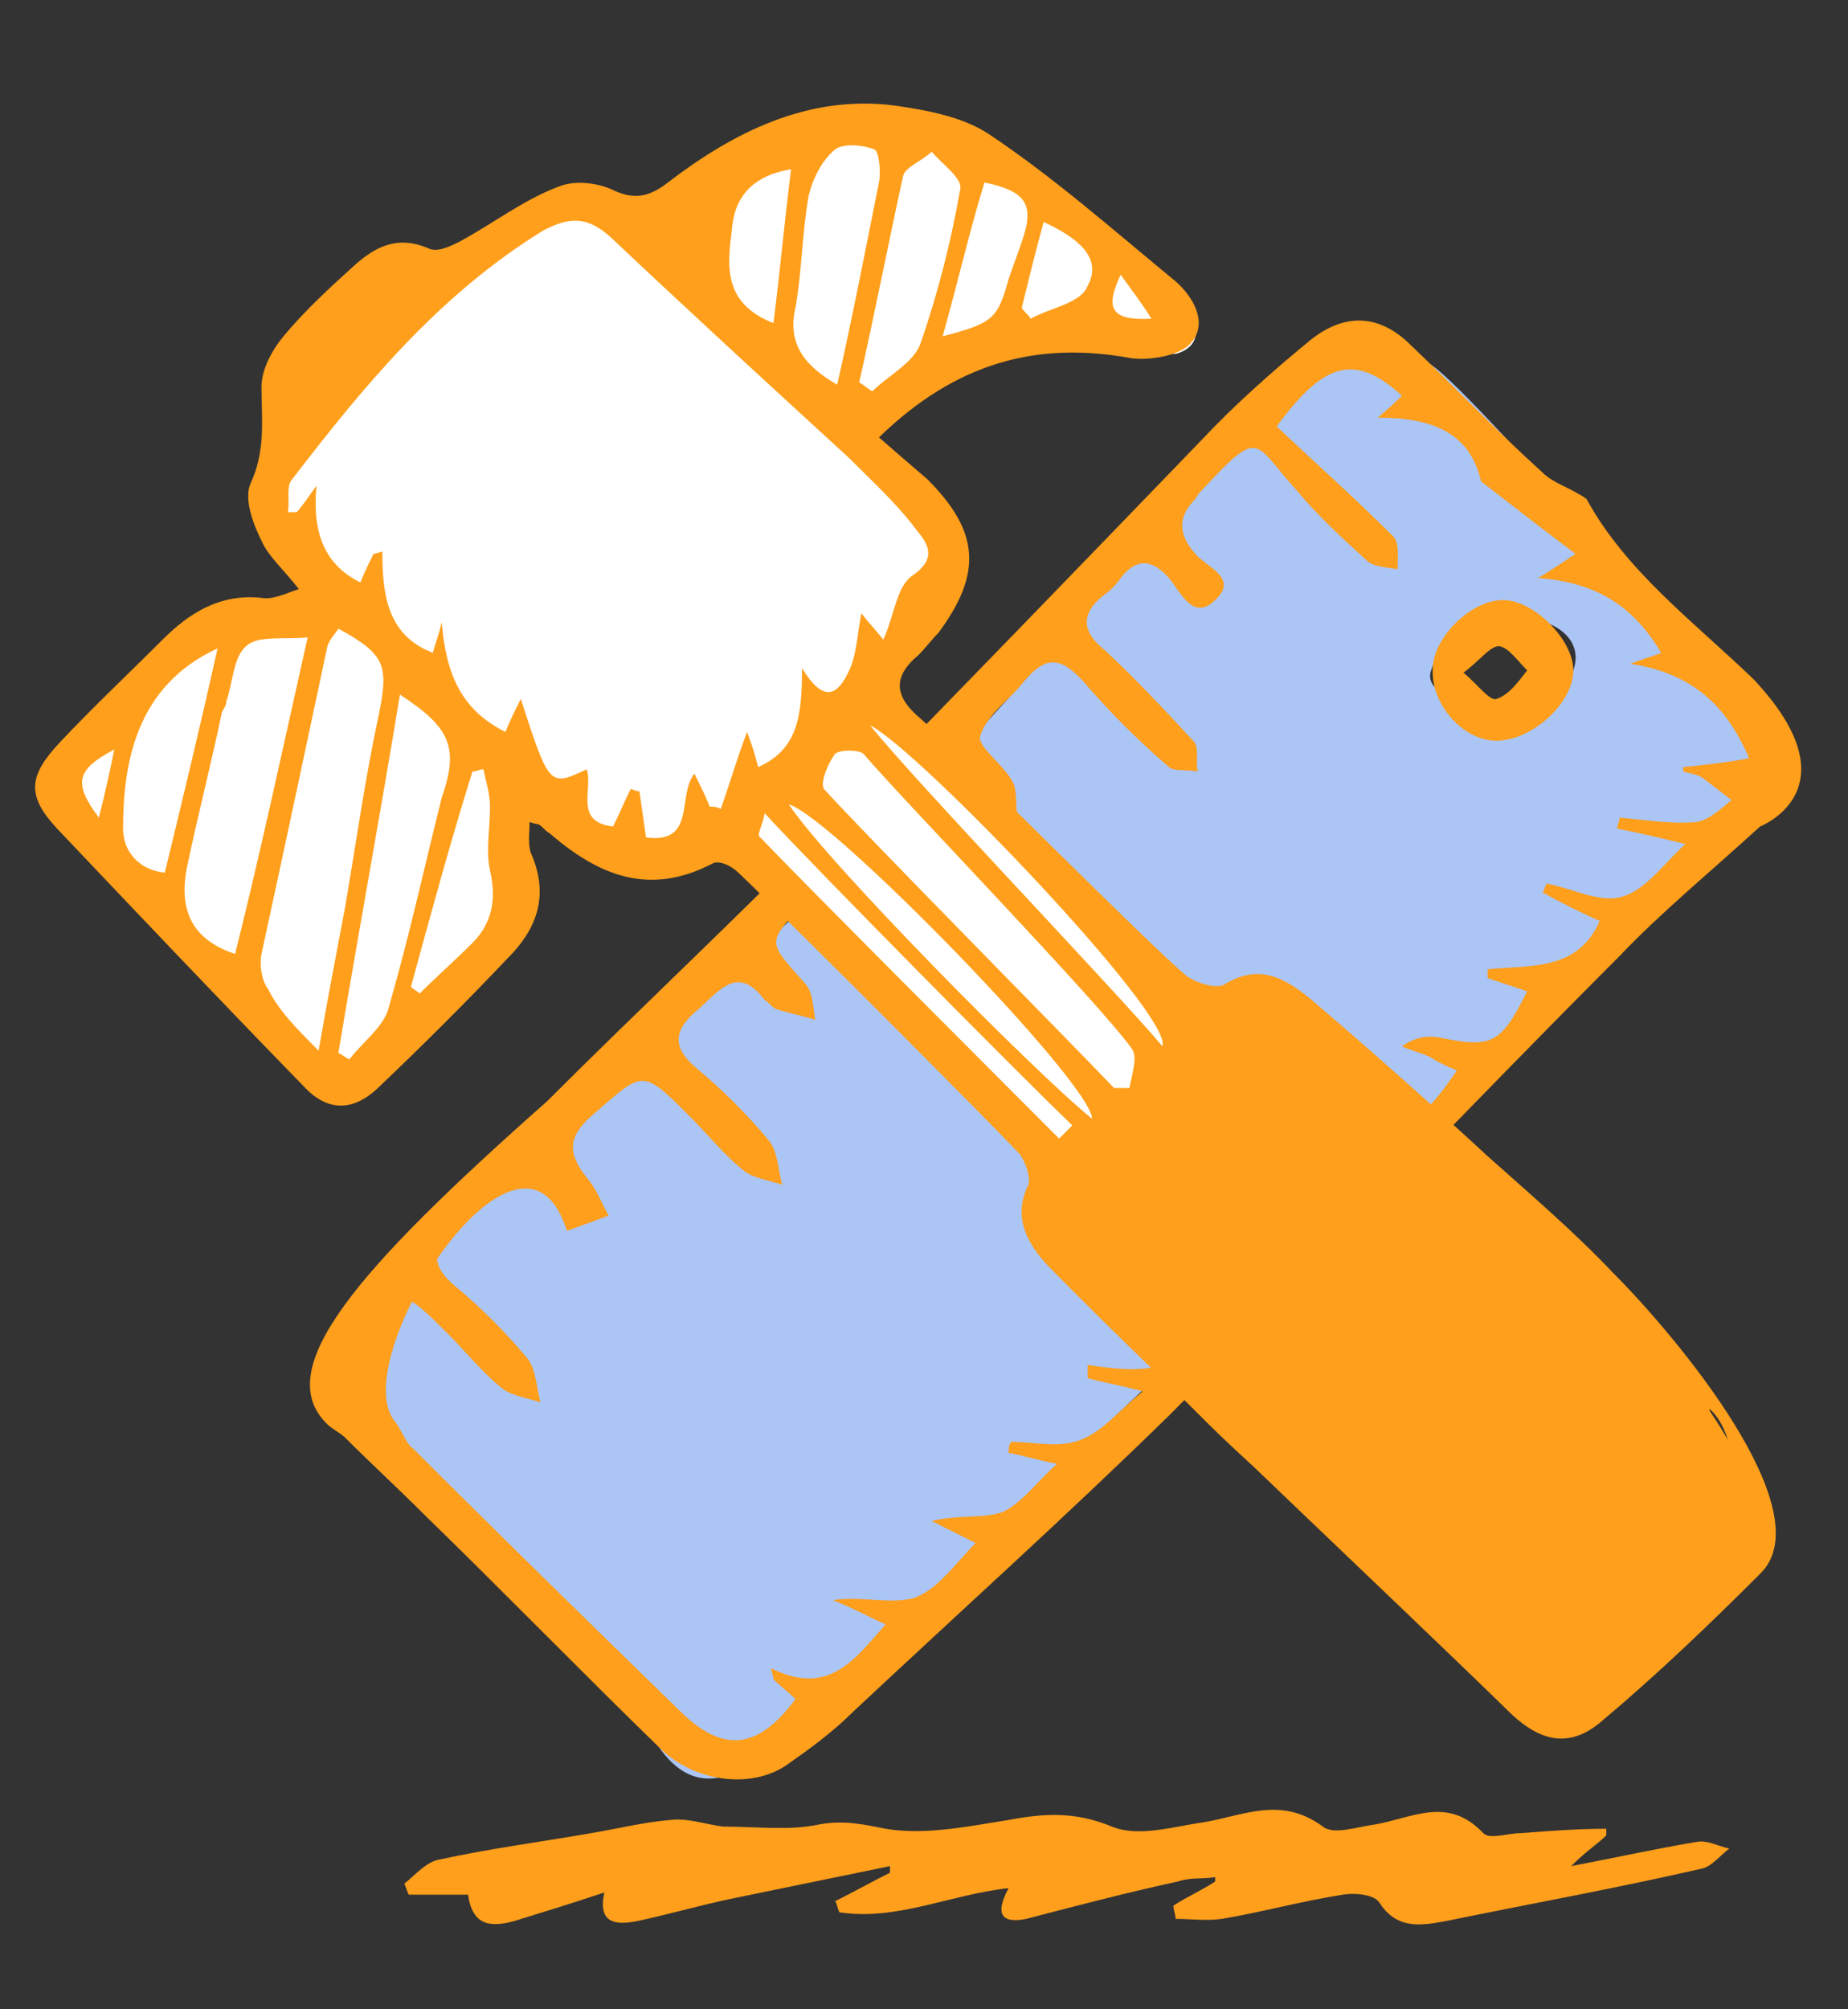 <?xml version="1.0" encoding="utf-8"?>
<!-- Generator: Adobe Illustrator 21.1.0, SVG Export Plug-In . SVG Version: 6.00 Build 0)  -->
<svg version="1.1" xmlns="http://www.w3.org/2000/svg" xmlns:xlink="http://www.w3.org/1999/xlink" x="0px" y="0px"
	 viewBox="0 0 84.1 91.4" style="enable-background:new 0 0 84.1 91.4;" xml:space="preserve">
<rect x="0" y="0" width="84.1" height="91.4" fill="#333333" stroke="none"/>
<style type="text/css">
	.st0{fill:#FF9F1B;}
	.st1{fill:#007AE5;}
	.st2{fill:#ABC5F5;}
	.st3{fill:#FFFFFF;}
	.st4{fill:#EDB664;}
</style>
<g id="Calque_1">
</g>
<g id="Calque_2">
</g>
<g id="Calque_4">
	<g>
		<path class="st2" d="M65.4,16.8c-2.6-2.1-5.8-1.3-5.8-1.3S43,37.1,30,46.9S15.9,63.8,15.9,63.8S27.5,75.9,30,79.5s5.7-0.8,5.7-0.8
			l46.2-43.8C81.9,34.9,68,18.9,65.4,16.8z M65.1,30.6c1-3.7,7.5-3,6.5-0.1S64.7,32.2,65.1,30.6z"/>
		<g>
			<path class="st0" d="M80.1,37.6c-2.3,2.1-4.5,3.9-6.4,5.9c-6.9,6.9-13.6,14-20.5,20.9c-4.7,4.6-9.6,9-14.4,13.5
				c-0.9,0.9-2,1.7-3,2.4c-1.6,1.1-4.2,0.8-5.8-0.8c-3.6-3.5-7.1-7.1-10.7-10.6c-1.2-1.2-2.4-2.3-3.6-3.5c-0.2-0.2-0.6-0.4-0.8-0.6
				c-2.6-2.5,1.3-7,10-14.7c4.3-4.3,8.7-8.4,12.9-12.7c5.7-5.8,11.3-11.6,16.9-17.4c1.5-1.6,3.2-3.1,4.9-4.5
				c1.6-1.3,3.2-1.2,4.6,0.2c2,1.9,3.9,3.9,6,5.8c0.5,0.5,1.3,0.7,2,1.2c1.8,3.3,4.9,5.6,7.6,8.2C84.5,35.9,80.1,37.6,80.1,37.6z
				 M58.1,19.4c1.8,1.7,3.6,3.3,5.3,5c0.3,0.3,0.2,1,0.2,1.5c-0.5-0.1-1.1-0.1-1.4-0.4c-1.1-1-2.2-2-3.2-3.2c-2-2.2-1.6-2.9-4.3,0
				c-0.1,0.1-0.2,0.2-0.3,0.4c-0.8,0.8-0.8,1.6,0,2.5c0.5,0.6,2,1.1,0.9,2.1c-1,1-1.6-0.4-2.1-1c-0.8-0.9-1.5-0.9-2.2,0
				c-0.2,0.3-0.5,0.6-0.8,0.8c-1.1,0.9-0.9,1.7,0.1,2.5c1.4,1.3,2.7,2.7,4,4.1c0.3,0.3,0.1,0.9,0.2,1.4c-0.5-0.1-1.1,0-1.3-0.2
				c-1.4-1.2-2.7-2.5-3.9-3.9c-1-1.1-1.7-1.2-2.7,0c-0.6,0.8-1.7,1.5-2,2.5c-0.1,0.5,1.1,1.3,1.5,2.1c0.2,0.4,0.1,1,0.2,1.5
				c-0.5-0.1-1-0.1-1.4-0.3c-0.4-0.2-0.7-0.5-0.9-0.9c-1.1-1.4-1.8-0.5-2.6,0.3c-0.8,0.8-2,1.5-0.5,2.9c1.4,1.3,2.7,2.6,4,4
				c0.3,0.3,0.3,0.9,0.4,1.4c-0.5-0.1-1.1,0-1.6-0.2c-0.3-0.1-0.5-0.4-0.7-0.7c-1.4-1.5-2.9-3-4.6-4.8c-0.8,0.9-1.2,1.7-1.8,2.3
				c-1.7,1.8-1.7,1.7,0,3.6c0.4,0.4,0.4,1.1,0.5,1.7c-0.6-0.2-1.2-0.3-1.8-0.5c-0.2-0.1-0.3-0.3-0.5-0.4c-1.2-1.6-2-0.5-3,0.4
				c-1.1,0.9-1.3,1.7-0.1,2.7c1.2,1,2.3,2.1,3.3,3.3c0.4,0.5,0.4,1.3,0.6,2c-0.6-0.2-1.3-0.3-1.7-0.6c-0.9-0.7-1.7-1.7-2.5-2.5
				c-2.2-2.2-2.1-2.1-4.4-0.1c-1.3,1.1-1.1,1.9-0.2,3c0.4,0.5,0.6,1.1,0.9,1.6c-0.5,0.2-1.1,0.4-1.9,0.7c-2.1-6.7-10.2,6-7.8,8.7
				c0.4,0.6,0.5,1,0.8,1.2c4,4,8.1,8,12.1,11.9c2,2,3.6,1.8,5.3-0.5c-0.3-0.3-0.7-0.6-1-0.9c0-0.2-0.1-0.3-0.1-0.5
				c2.6,1.3,3.8-0.4,5.2-2c-0.9-0.4-1.6-0.8-2.4-1.1c1.3-0.2,2.6,0.2,3.7-0.1c1.1-0.4,1.9-1.6,2.8-2.5c-0.8-0.4-1.4-0.7-2-1
				c1.2-0.3,2.3-0.1,3.2-0.4c0.9-0.4,1.6-1.4,2.5-2.2c-1-0.2-1.6-0.4-2.2-0.5c0-0.2,0-0.3,0.1-0.5c1.1,0,2.2,0.3,3.2-0.1
				c1-0.4,1.7-1.3,2.8-2.2c-1.1-0.3-1.8-0.4-2.5-0.6c0-0.2,0-0.4,0-0.6c2.1,0.3,4.3,0.6,5.3-2c-0.8-0.3-1.5-0.6-2.3-0.9
				c1.4-0.2,2.8,0.1,3.8-0.3c1.2-0.5,2.1-1.6,3.2-2.6c-0.9-0.6-1.3-1-1.7-1.3c2.1,0.2,3.6-0.3,4.5-2.3c-0.8-0.3-1.4-0.6-2.1-0.9
				c0-0.3,0-0.5,0-0.8c3.1,1.6,4.6-0.1,6.1-2.3c-0.5-0.2-0.9-0.4-1.2-0.6c-0.4-0.2-0.9-0.3-1.3-0.5c0.6-0.4,1.1-0.5,1.7-0.4
				c2.4,0.5,2.8,0.3,4-2.1c-0.6-0.2-1.2-0.4-1.8-0.6c0-0.1,0-0.3,0-0.4c1.9-0.2,4.1,0.1,5.1-2.2c-0.9-0.4-1.7-0.8-2.6-1.3
				c0.1-0.1,0.1-0.3,0.2-0.4c1.1,0.2,2.4,0.9,3.4,0.6c1.1-0.3,1.9-1.5,2.9-2.4c-1.2-0.3-2.1-0.5-3.1-0.7c0-0.2,0.1-0.3,0.1-0.5
				c1.2,0.1,2.3,0.3,3.5,0.2c0.6-0.1,1.1-0.6,1.6-1c-0.4-0.3-0.9-0.7-1.3-1c-0.3-0.2-0.6-0.2-0.9-0.3c0-0.1,0-0.2,0-0.2
				c1-0.1,1.9-0.2,3-0.4c-1.1-2.6-2.8-3.9-5.4-4.3c0.5-0.2,0.9-0.3,1.4-0.5c-1.2-2-2.8-3.2-5.6-3.4c0.8-0.5,1.1-0.7,1.7-1.1
				c-1.6-1.2-3-2.3-4.3-3.3c-0.5-2.2-2.2-2.9-4.7-2.9c0.6-0.5,0.9-0.8,1.1-1C61.7,16.1,60.3,16.4,58.1,19.4z"/>
			<path class="st0" d="M68.4,27.3c1.4,0,3.2,1.8,3.2,3.2c0,1.5-1.9,3.2-3.5,3.2c-1.5,0-2.9-1.6-2.9-3.1
				C65.1,29.1,66.9,27.3,68.4,27.3z M66.6,30.6c0.7,0.6,1.2,1.3,1.5,1.2c0.6-0.2,1-0.8,1.4-1.3c-0.4-0.4-0.9-1.1-1.3-1.1
				C67.8,29.4,67.3,30.1,66.6,30.6z"/>
			<path class="st0" d="M20.8,55.8c-1.1,0.9-1.3,1.7-0.1,2.7c1.2,1,2.3,2.1,3.3,3.3c0.4,0.5,0.4,1.3,0.6,2c-0.6-0.2-1.3-0.3-1.7-0.6
				c-0.9-0.7-1.7-1.7-2.5-2.5c-2.2-2.2-2.1-2.1-4.4-0.1"/>
		</g>
		<path class="st0" d="M73.1,83.5c-0.4,0.4-0.9,0.7-1.6,1.4c2.1-0.4,3.9-0.8,5.7-1.1c0.5-0.1,1,0.2,1.5,0.3
			c-0.4,0.3-0.8,0.8-1.2,0.9c-3.9,0.9-7.8,1.6-11.7,2.4c-1.1,0.2-2.2,0.4-3-0.8c-0.2-0.4-1.1-0.5-1.7-0.4c-1.9,0.3-3.7,0.8-5.5,1.1
			c-0.7,0.1-1.4,0-2.1,0c0-0.2-0.1-0.4-0.1-0.6c0.6-0.4,1.3-0.7,1.9-1.1c0-0.1,0-0.2,0-0.2c-0.6,0.1-1.1,0-1.7,0.2
			c-2.3,0.5-4.6,1.1-6.9,1.7c-1,0.2-1.5-0.1-0.8-1.4c-2.7,0.3-5.1,1.5-7.7,1.1c-0.1-0.2-0.1-0.4-0.2-0.5c0.8-0.4,1.7-0.9,2.5-1.3
			c0-0.1,0-0.2,0-0.3c-2.4,0.5-4.9,1-7.3,1.5c-1.4,0.3-2.8,0.7-4.2,1c-1,0.2-1.8,0.1-1.5-1.3c-1.5,0.5-2.8,0.9-4.1,1.3
			c-1.1,0.3-1.9,0.2-2.1-1.2c-0.9,0-1.8,0-2.7,0c-0.1-0.2-0.1-0.3-0.2-0.5c0.5-0.4,1-1,1.6-1.1c2.3-0.5,4.6-0.8,6.9-1.2
			c1.2-0.2,2.4-0.5,3.6-0.6c0.8-0.1,1.6,0.2,2.4,0.3c1.5,0,3,0.2,4.4-0.1c1.1-0.2,2,0,3,0.2c1.8,0.3,3.7-0.1,5.6-0.4
			c1.6-0.3,3-0.4,4.7,0.3c1.2,0.5,2.8,0,4.2-0.2c1.8-0.3,3.5-1.2,5.4,0.2c0.5,0.4,1.6,0,2.4-0.1c1.7-0.3,3.3-1.3,4.9,0.4
			c0.3,0.3,1.1,0,1.7,0c1.3-0.1,2.6-0.2,3.9-0.2C73.1,83.1,73.1,83.3,73.1,83.5z"/>
		<path class="st3" d="M2.5,35.7l13.2,13.8l8.2-6.9l-0.7-7.9l5,4.6c0,0,4.3,0.1,5.2-1.3c1.2,1,15,15.2,15,15.2s-1.6,1.5-1,2.6
			C48,56.8,70.1,78,70.1,78s1.5,0.1,2.1,0s8-7.4,8-7.4s-2-6.3-4.4-8.5S59.9,45.8,59.9,45.8s-3.1-1.7-4.5,0.2
			C53,45.2,40,32.2,40,32.2l2.5-4.8c0,0,3-1.6-2.9-6.6c-0.2-1.6,3.8-5.6,6.9-5.2s7,0.5,7,0.5s3.9-0.8-4.4-5.9S37.4,3.9,31,9.4
			c-2.6,0.2-2.8,0.1-3.8-0.1s-7.4,3.4-7.4,3.4l-7.6,9.8c0,0,1.5,3.3,1.5,4c0,0.7,0.8,2.4-0.9,2.4S9,28.6,7.1,30.7S2.5,35.7,2.5,35.7
			z"/>
		<path class="st0" d="M40,19.9c0.8,0.7,1.5,1.3,2.2,1.9c2.4,2.4,2.5,4.3,0.5,7c-0.3,0.3-0.6,0.7-0.9,1c-1.2,1-1.1,1.9,0.1,2.9
			C43.5,34.1,52.3,43,54,44.4c0.4,0.3,1.3,0.6,1.7,0.4c1.6-1,2.8-0.3,4,0.7c2.7,2.3,5.4,4.7,8,7.1c1.9,1.7,3.9,3.4,5.7,5.3
			c2.9,2.9,9.6,10.9,6.7,13.7c-2.3,2.3-4.7,4.6-7.2,6.7c-1.4,1.2-2.7,1-4.1-0.3c-4.8-4.7-16.2-15.4-20.9-20.2c-1-1-1.9-2.3-1.1-3.9
			c0.1-0.3-0.1-1-0.4-1.4c-1.8-1.9-10.9-11-12.8-12.8c-0.3-0.3-0.9-0.6-1.2-0.4c-2.9,1.5-5.2,0.5-7.4-1.4c-0.2-0.1-0.3-0.3-0.5-0.4
			c0,0-0.1,0-0.4-0.1c0,0.5-0.1,1.1,0.1,1.5c0.8,1.9,0.2,3.4-1.1,4.7c-1.9,2-3.8,3.9-5.8,5.8c-1.2,1.2-2.4,1.2-3.5,0
			c-3.8-3.9-7.5-7.8-11.2-11.7c-1.4-1.5-1.3-2.4,0.1-3.9c1.5-1.6,3.1-3.1,4.7-4.7c1.2-1.2,2.6-2.1,4.5-1.9c0.5,0.1,1.1-0.2,1.7-0.4
			c-0.7-0.9-1.4-1.5-1.7-2.2c-0.4-0.8-0.8-1.9-0.5-2.6c0.7-1.5,0.5-2.9,0.5-4.4c0-0.8,0.5-1.7,1-2.3c1-1.2,2.1-2.2,3.2-3.2
			c1-0.9,2-1.4,3.4-0.8c0.4,0.2,1-0.1,1.4-0.3c1.5-0.8,2.9-1.9,4.5-2.5c0.7-0.3,1.7-0.2,2.4,0.1c1,0.5,1.7,0.4,2.6-0.3
			c3-2.3,6.4-4,10.3-3.5C42.1,5,43.8,5.3,45,6.1c3,2,5.7,4.4,8.5,6.7c0.8,0.7,1.5,1.9,0.7,2.8c-0.5,0.6-1.9,0.8-2.7,0.7
			C47.2,15.5,43.5,16.5,40,19.9z M23,33.3c0.2-0.5,0.4-0.9,0.7-1.5c1.3,4,1.3,4,3,3.2c0.3,0.9-0.6,2.4,1.2,2.6
			c0.3-0.6,0.5-1.1,0.8-1.7c0.1,0,0.2,0.1,0.4,0.1c0.1,0.7,0.2,1.4,0.3,2.1c2.3,0.3,1.4-1.9,2.2-2.9c0.3,0.6,0.5,1,0.7,1.5
			c0.2,0,0.3,0,0.5,0.1c0.4-1.1,0.7-2.2,1.2-3.5c0.3,0.8,0.4,1.2,0.5,1.6c1.8-0.8,2-2.3,2-4.5c1.1,1.8,1.7,1,2.1,0.2
			c0.4-0.8,0.4-1.7,0.6-2.7c0.3,0.4,0.6,0.7,1,1.2c0.5-1.1,0.6-2.4,1.3-2.9c1.2-0.8,0.7-1.5,0.2-2.1c-0.9-1.2-2-2.2-3.1-3.3
			c-3.6-3.3-7.2-6.6-10.8-10c-1-0.9-1.8-1-3.1-0.3c-4.7,2.9-8.1,7-11.4,11.3c-0.3,0.3-0.1,1-0.2,1.5c0.1,0,0.3,0,0.4,0
			c0.2-0.2,0.4-0.5,0.9-1.2c-0.2,2.2,0.4,3.6,2,4.4c0.2-0.5,0.4-0.9,0.6-1.3c0.1,0,0.3-0.1,0.4-0.1c0,1.9,0.2,3.8,2.3,4.6
			c0.1-0.4,0.3-0.9,0.4-1.4C20.3,30.7,21,32.3,23,33.3z M57.2,46.2c-0.1,0.8-0.2,1.4-0.2,2.1c0,4.5,0.2,9.1-0.1,13.6
			c-0.1,2.6,1.3,3.9,3.3,5.6c-0.1-1.8-0.3-3.2-0.3-4.6c0-4.3-0.1-8.5,0-12.8C60,48,58.8,47.2,57.2,46.2z M14.5,47.8
			c0.4-2.3,0.8-4.4,1.2-6.5c0.5-2.9,0.9-5.8,1.5-8.6c0.5-2.4,0.4-2.9-1.8-4.1c-0.2,0.3-0.4,0.5-0.5,0.8c-1,4.7-2,9.4-3,14
			c-0.1,0.5,0,1.2,0.3,1.6C12.7,46,13.5,46.8,14.5,47.8z M70.4,76.8c0-0.8,0-1.4,0-2c-0.2-5.2-7.1-16.3-7.2-21.5c0-2-0.5-3.3-2.3-4
			c0,1.2,0,2.4,0,3.7c0,4.1,0,8.3,0,12.4C60.9,67.6,67.9,75.4,70.4,76.8z M14,29c-1.1,0.1-2.3-0.1-2.8,0.4c-0.6,0.5-0.6,1.7-0.9,2.5
			c0,0.2-0.1,0.3-0.2,0.5c-0.5,2.4-1.1,4.7-1.6,7.1c-0.4,2.1,0.4,3.3,2.2,3.9C11.9,38.6,12.9,33.9,14,29z M18.2,31.6
			c-0.9,5.5-1.9,10.9-2.8,16.3c0.2,0.1,0.3,0.2,0.5,0.3c0.6-0.8,1.6-1.5,1.8-2.4c0.9-3.1,1.6-6.3,2.4-9.5
			C20.9,34,20.5,33.1,18.2,31.6z M71.4,76.8c0.2,0.1,0.5,0.1,0.7,0.2c0.2-0.7,0.5-1.4,0.5-2.1c0.1-4.5-6.6-14.9-6.3-19.4
			c0.1-1.6-0.6-2.4-2.3-3.3c0,2.5,6.5,10.6,6.6,12.8c0.1,2.1,0.6,4.1,0.7,6.2C71.5,73,71.4,74.9,71.4,76.8z M38.1,17.5
			c0.7-3.1,1.3-6.2,1.9-9.2c0.1-0.5,0-1.4-0.2-1.5c-0.5-0.2-1.4-0.3-1.8,0c-0.6,0.5-1,1.3-1.2,2.1c-0.3,1.7-0.3,3.4-0.6,5.1
			C35.8,15.7,36.7,16.7,38.1,17.5z M39.1,17.4c0.2,0.1,0.4,0.3,0.6,0.4c0.7-0.7,1.9-1.3,2.2-2.2c0.8-2.3,1.4-4.7,1.8-7
			c0.1-0.5-0.8-1.1-1.3-1.7c-0.4,0.4-1.2,0.7-1.3,1.1C40.4,11.2,39.8,14.3,39.1,17.4z M9.9,29.5c-3.7,1.7-4.3,5.2-4.3,8.2
			c0,1.1,0.8,1.9,1.9,2C8.3,36.4,9.1,33.1,9.9,29.5z M50.7,49.5c0.2,0,0.5,0,0.7,0c0.1-0.6,0.4-1.4,0.1-1.8
			C50,45.6,41,36.3,39.3,34.3c-0.2-0.2-1.1-0.2-1.3,0c-0.3,0.4-0.7,1.3-0.5,1.6C39.4,38,48.7,47.4,50.7,49.5z M73.3,74.9
			c0.2,0.1,0.4,0.1,0.5,0.2c0.3-0.5,0.8-0.9,0.8-1.4c0.2-3.7-6.2-13.2-6.1-16.8c0-0.5-0.5-1-0.7-1.5c-0.2,0.1-0.4,0.1-0.5,0.2
			c-0.2,3.3,6.2,12.5,6,15.8C73.3,72.6,73.3,73.7,73.3,74.9z M55.9,47.3c-2,1.5-1.4,3.5-1.3,5c0.1,3.5,0,7.1,0.8,10.5
			c0.2,0,0.3,0,0.5-0.1C55.9,57.8,55.9,52.7,55.9,47.3z M18.7,44.9c0.1,0.1,0.3,0.2,0.4,0.3c0.8-0.8,1.6-1.5,2.4-2.3
			c0.9-0.9,1.1-2,0.8-3.3c-0.2-0.9,0-1.9,0-2.9c0-0.6-0.2-1.2-0.3-1.7c-0.2,0-0.3,0.1-0.5,0.1C20.5,38.3,19.6,41.6,18.7,44.9z
			 M53.3,50.3c-0.2-0.1-0.4-0.1-0.6-0.2c-0.3,0.8-0.8,1.7-0.8,2.5c0,1.6,0,3.2,0.3,4.8c0.2,1.2,0.8,2.4,1.2,3.6
			c0.3-0.1,0.5-0.1,0.8-0.2C53.8,57.3,53.6,53.8,53.3,50.3z M42.9,15.3c2.3-0.6,2.5-0.8,3-2.6c0.2-0.6,0.4-1.1,0.6-1.7
			c0.6-1.7,0.2-2.3-1.7-2.7C44.1,10.6,43.6,12.8,42.9,15.3z M35.2,14.7c0.3-2.4,0.5-4.6,0.8-7c-1.8,0.3-2.6,1.3-2.7,2.8
			C33.1,12.1,32.9,13.8,35.2,14.7z M49.7,50.9c0-1.6-11.9-13.8-13.8-14.3C37.7,39.3,47.1,48.8,49.7,50.9z M47.5,10.1
			c-0.4,1.4-0.7,2.7-1,3.9c0.1,0.2,0.3,0.3,0.4,0.5c0.9-0.5,2.3-0.7,2.6-1.5C50.2,11.7,49,10.8,47.5,10.1z M34.8,37
			c-0.1,0.6-0.4,1-0.2,1.1c2.1,2.2,11.5,11.6,13.6,13.7c0.2-0.2,0.4-0.4,0.6-0.6C46.5,49,37.1,39.5,34.8,37z M77.8,70.6
			c1.5-1.5,1.4-5.3,0-6.5C77.8,66.4,77.8,68.5,77.8,70.6z M52.9,47.6c0.5-1.4-11.1-13.5-13.3-14.6C41.5,35.4,50.8,45.1,52.9,47.6z
			 M51.2,52.4c-2,1.3-1.8,4.5,0,6C51.2,56.4,51.2,54.6,51.2,52.4z M76,72.5c0.1,0,0.2,0,0.3,0c0-3.2-6.6-12.2-6.6-15.4
			c-0.1,0-0.2,0-0.3,0C69.4,60.3,76,69.3,76,72.5z M4.5,37.2c0.3-1.2,0.5-2.1,0.7-3.1C3.5,35,3.3,35.6,4.5,37.2z M52.4,14.5
			c-0.5-0.8-0.9-1.3-1.4-2C50.3,14,50.5,14.6,52.4,14.5z"/>
		<path class="st0" d="M47.4,54.8l9.1-9.2c0,0,1.6-1.8,3,1.9c6.5,4.2,20.1,15.3,20.6,22.1c0.1,1.2-6.2,6.6-8,8.4s-6.9-4.2-14.5-10.8
			S47.4,54.8,47.4,54.8z"/>
	</g>
</g>
<g id="Calque_3">
</g>
<g id="Calque_5">
</g>
</svg>
